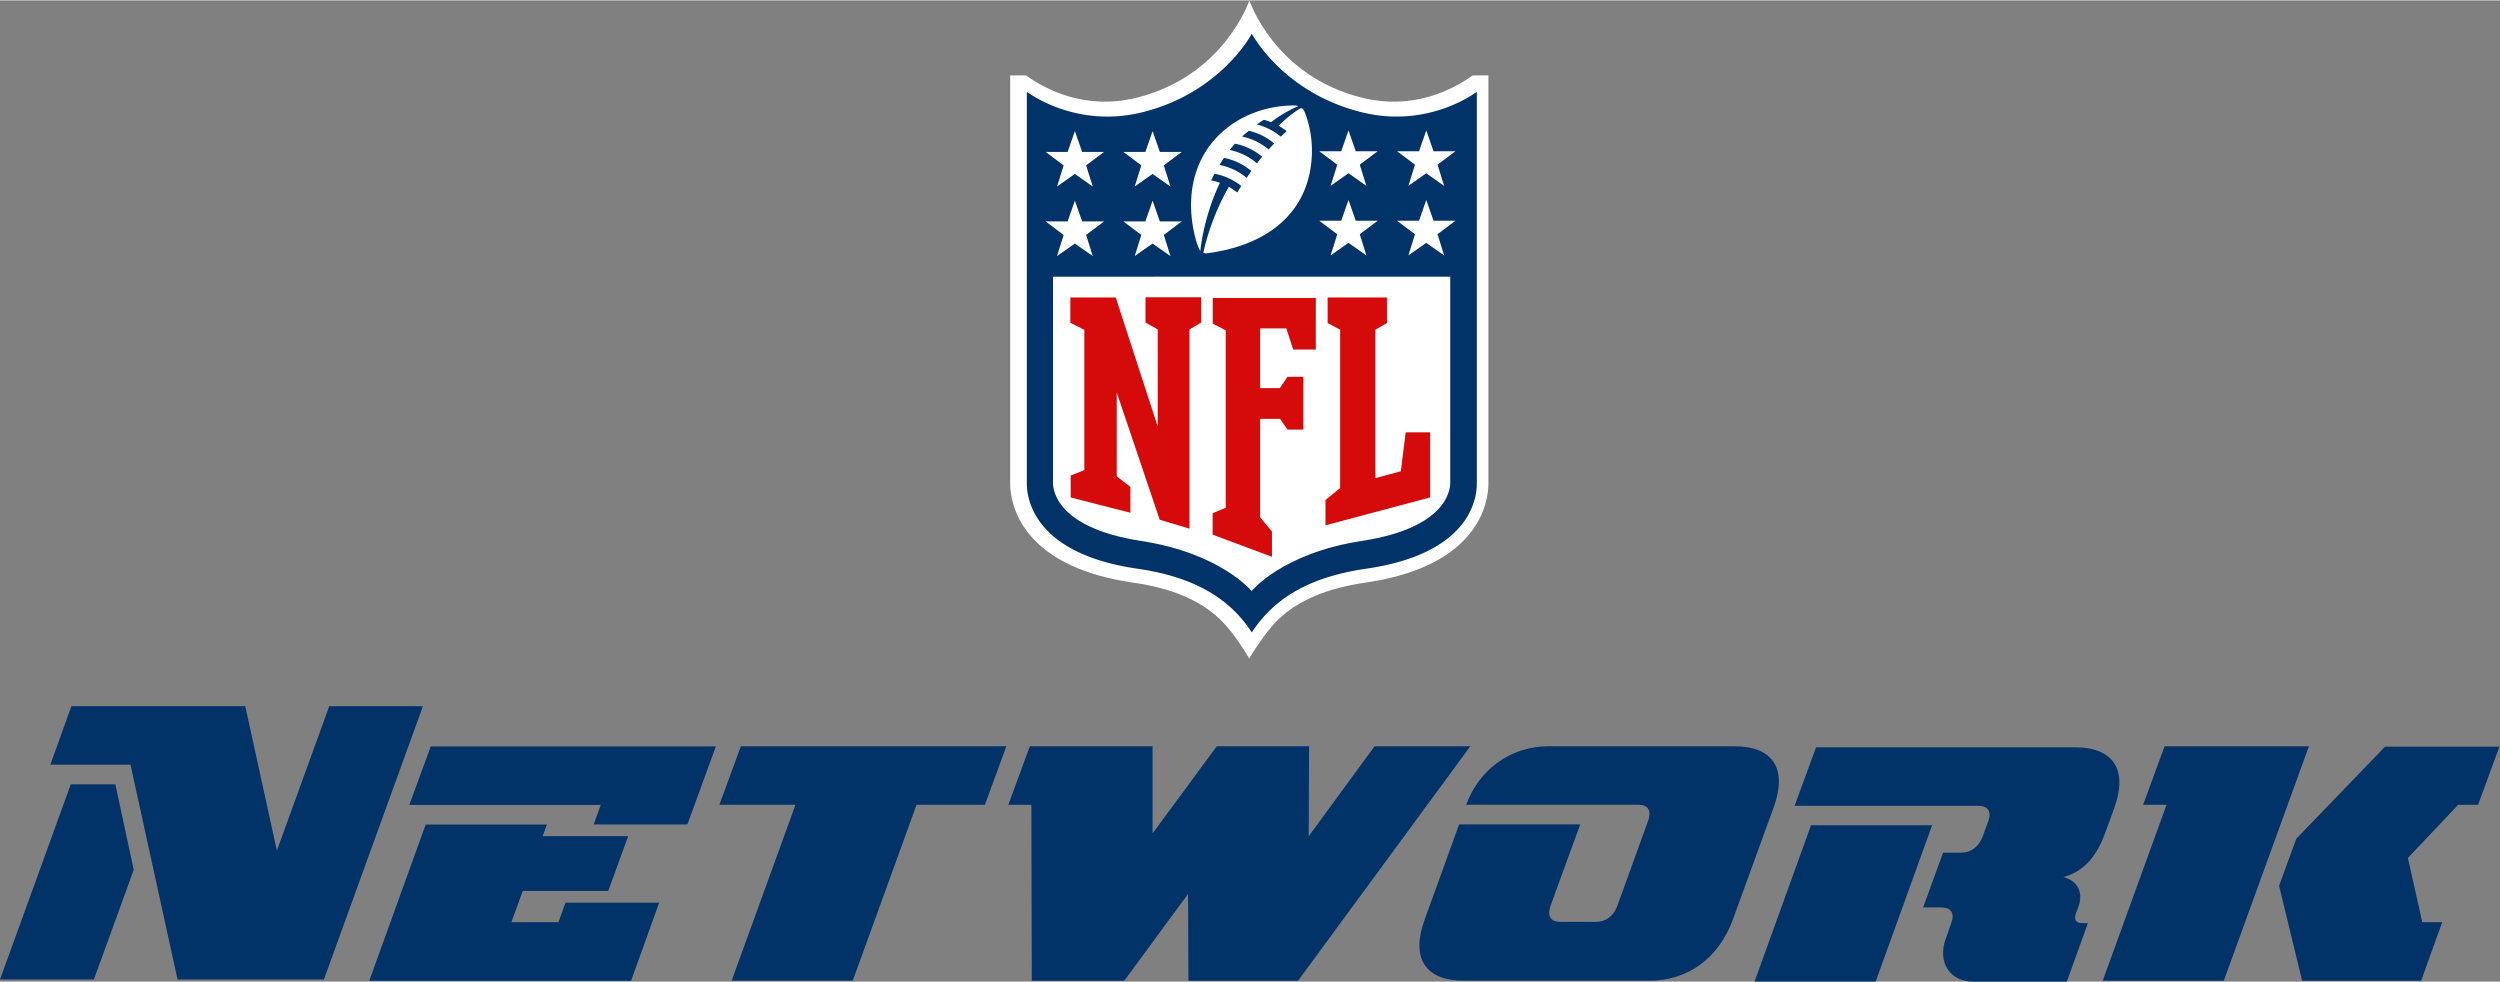 <svg xmlns="http://www.w3.org/2000/svg" height="982" viewBox=".25 .419 381.944 149.906" width="2500"><rect x=".25" y=".419" width="381.944" height="149.906" fill="#808080" stroke="none"/><path d="m225.25 11.875c-3.144 2.244-9.125 5.325-16.875 3.419-13.438-3.294-17.25-14.875-17.25-14.875s-3.831 11.562-17.25 14.875c-7.75 1.906-13.75-1.175-16.875-3.419h-2.419v62.313c.003 1.568.384 4.68 2.938 7.812 3.156 3.825 8.5 6.313 15.875 7.375 5.894.85 10.25 2.706 13.312 5.663 2.257 2.168 4.4 5.937 4.4 5.937s2.225-3.844 4.407-5.944c3.075-2.95 7.437-4.806 13.312-5.656 7.375-1.069 12.75-3.563 15.875-7.375 2.55-3.106 2.938-6.206 2.944-7.813v-62.311h-2.431" fill="#fff"></path><path d="m225.875 14.375s-7.313 5.7-17.625 3.125c-12.063-3.006-16.75-12-16.75-12s-4.675 9-16.688 12c-10.312 2.581-17.687-3.125-17.687-3.125v59.875c0 2.031.85 10.688 16.938 13 6.375.925 11.125 2.963 14.562 6.25a19.327 19.327 0 0 1 2.875 3.481 19.327 19.327 0 0 1 2.875-3.481c3.419-3.287 8.188-5.325 14.563-6.25 16.125-2.331 16.937-10.938 16.937-13z" fill="#013369"></path><path d="m191.5 90.625s4.675-5.775 16.813-7.625c13.937-2.144 13.5-8.688 13.5-9v-31.375l-60.688.009v31.375c0 .33-.405 6.875 13.5 9 12.125 1.875 16.813 7.625 16.813 7.625" fill="#fff"></path><path d="m177.125 65.625v-14.938l-1.869-1.05v-3.867h8.5v3.869l-1.781 1.05v30.437l-4.55-1.363-6.563-19.437v12.813l2.088 1.606v3.95l-9.125-2.331v-3.357l2.087-.825v-21.438l-2.137-1.069v-3.869h6.938l6.437 19.813m15.6 13.756 1.825 2.181v3.869l-9.063-3.381v-3.281l2-.825v-27.125l-1.987-1.007v-3.918h15.75v7.875h-3.456l-1.05-3.232h-4v9.125h3.006l1.175-1.731h2.412v8.063h-2.412l-1.138-1.638h-3.043v15m9.981 1.275v-3.875l2.244-1.837v-24.189l-1.913-1.006v-3.918h9.063v3.919l-1.775 1.006v22.687l3.894-1.056.743-5.95h3.738v9.938l-16 4.275" fill="#d50a0a"></path><path d="m162.75 36.25-2.744-2.063h3.356l1.107-3.174 1.112 3.174h3.35l-2.744 2.063 1.013 3.231-2.731-1.912-2.725 1.912zm11.875 0-2.744-2.063h3.356l1.107-3.174 1.106 3.174h3.35l-2.744 2.063 1.013 3.231-2.732-1.912-2.725 1.912 1.007-3.231m-11.869-10.625-2.744-2.056h3.356l1.107-3.181 1.112 3.18h3.35l-2.744 2.057 1.013 3.231-2.731-1.925-2.725 1.925zm11.875 0-2.744-2.056h3.356l1.107-3.181 1.106 3.18h3.35l-2.744 2.057 1.013 3.231-2.732-1.925-2.725 1.925 1.007-3.231m46.256 13.75-2.725-1.913-2.725 1.913 1.006-3.231-2.737-2.063h3.356l1.106-3.175 1.106 3.175h3.357l-2.744 2.063 1.012 3.231m-11.887 0-2.725-1.913-2.731 1.913 1.012-3.231-2.75-2.063h3.356l1.113-3.175 1.106 3.175h3.356l-2.743 2.063 1.012 3.231m11.869-10.625-2.725-1.925-2.725 1.925 1.006-3.231-2.737-2.056h3.356l1.106-3.182 1.106 3.182h3.357l-2.744 2.056 1.012 3.231m-11.887 0-2.725-1.925-2.731 1.925 1.012-3.231-2.75-2.056h3.356l1.113-3.182 1.106 3.182h3.356l-2.743 2.056 1.012 3.231m-10.006-11.875s-1.425.737-3.406 2.688c.447.26.95.607 1.231.85-.297.256-.6.55-.894.825a9.24 9.24 0 0 0 -3.669-1.863c.347-.239.713-.492 1.075-.712.556.132 1.1.36 1.1.36 2.238-1.707 4.175-2.45 4.175-2.45s-.223-.112-.825-.105c-8.812.12-16.937 6.688-15.375 17.938.168 1.193.632 3.368 1.22 4.312.194-1.875.9-6.012 2.993-10.437a9.455 9.455 0 0 0 -1.338-.364c.219-.451.514-1.019.514-1.019a9.363 9.363 0 0 1 4.087 1.875c-.283.46-.476.756-.61 1a9.227 9.227 0 0 0 -1.294-.869c-2.35 4.1-3.437 8-3.88 10 .028.12.28.186.491.16 9.625-1.256 14.188-6.168 15.563-11.5.9-3.493.61-7.125-.6-10.125-.09-.206-.253-.558-.53-.533m-8.313 10.625a9.28 9.28 0 0 0 -4.156-1.975s.436-.72.687-1.082a9.335 9.335 0 0 1 4.181 2.013c-.259.36-.498.712-.712 1.044m1.581-2.22a9.306 9.306 0 0 0 -4.181-2.037c.246-.315.532-.656.813-.956 1.218.206 2.787.844 4.156 1.981-.278.34-.543.675-.788 1.013m1.769-2.131c-1.225-1-2.594-1.657-4.05-1.963.354-.335.719-.616 1.031-.881a9.13 9.13 0 0 1 3.875 1.95c-.295.298-.588.6-.856.9" fill="#fff"></path><path d="m27.375 150-7.188-32.813h-12.249l3.22-8.937h26.562l4.831 22.063 8-22.063h14.313l-15.128 41.75h-22.374zm-27.125 0 10.813-29.813h6.812l2.806 13.063-6.087 16.75h-14.314m109.345-35.625-4.356 11.938h-14.313l1.075-2.982h-29.25l3.282-8.937h43.562zm-25.813 11.938-.656 1.787h13.064l-3.044 8.375h-13.064l-1.73 4.775h7.187l1.075-2.981h14.312l-4.294 11.937h-40l8.625-23.875h18.5m70.213-11.956-3.281 8.938h-10.439l-9.75 26.874h-18.5l9.75-26.875h-11.625l3.281-8.937zm46.25 0-.059 13.75 10.063-13.75h14.625l-26.313 35.813h-16.75l-.057-13.25-9.75 13.25h-14.125l-.061-26.875h-3.519l3.281-8.938h18.75v13.313l9.813-13.313h14.125m64.977 0c5.906 0 8.125 3.462 5.962 9.375l-6.206 17.063c-2.144 5.906-6.875 9.375-12.75 9.375h-28.375c-5.906 0-8.125-3.463-5.962-9.375l5.25-14.5h18.5l-4.532 12.437c-.535 1.55 0 2.45 1.494 2.45h5.425c1.494 0 2.688-.838 3.288-2.45l4.706-13c.538-1.55 0-2.444-1.488-2.444h-26.312c1.969-5.368 6.75-8.937 12.625-8.937h28.375m31.875 16.256h2.744c1.493 0 2.687-.894 3.281-2.444l.831-2.269c.595-1.55 0-2.443-1.494-2.443h-28.062l3.281-8.938h39.563c5.906 0 8.125 3.463 5.962 9.375l-1.375 3.757c-1.431 3.875-3.456 5.906-6.375 6.687 2.144.536 3.156 2.325 2.263 4.65l-.357.956c-.3.838 0 1.432.894 1.432h.956l-3.225 8.937h-14.313c-3.58 0-5.487-2.981-4.175-6.562l.838-2.382c.538-1.493 0-2.387-1.494-2.387h-2.806l3.044-8.375zm-28.813 19.688 8.625-23.875h18.5l-8.625 23.874zm113.813-35.938-3.281 8.938h-3.038l-7.687 8.124 2.206 9.813h3.044l-3.219 8.938h-18.188l-3.518-14.5 2.625-7.188 13.562-14.063h17.563zm-29.125 0-13 35.813h-18.5l9.75-26.875h-3.581l3.281-8.938h22.063" fill="#013369"></path></svg>